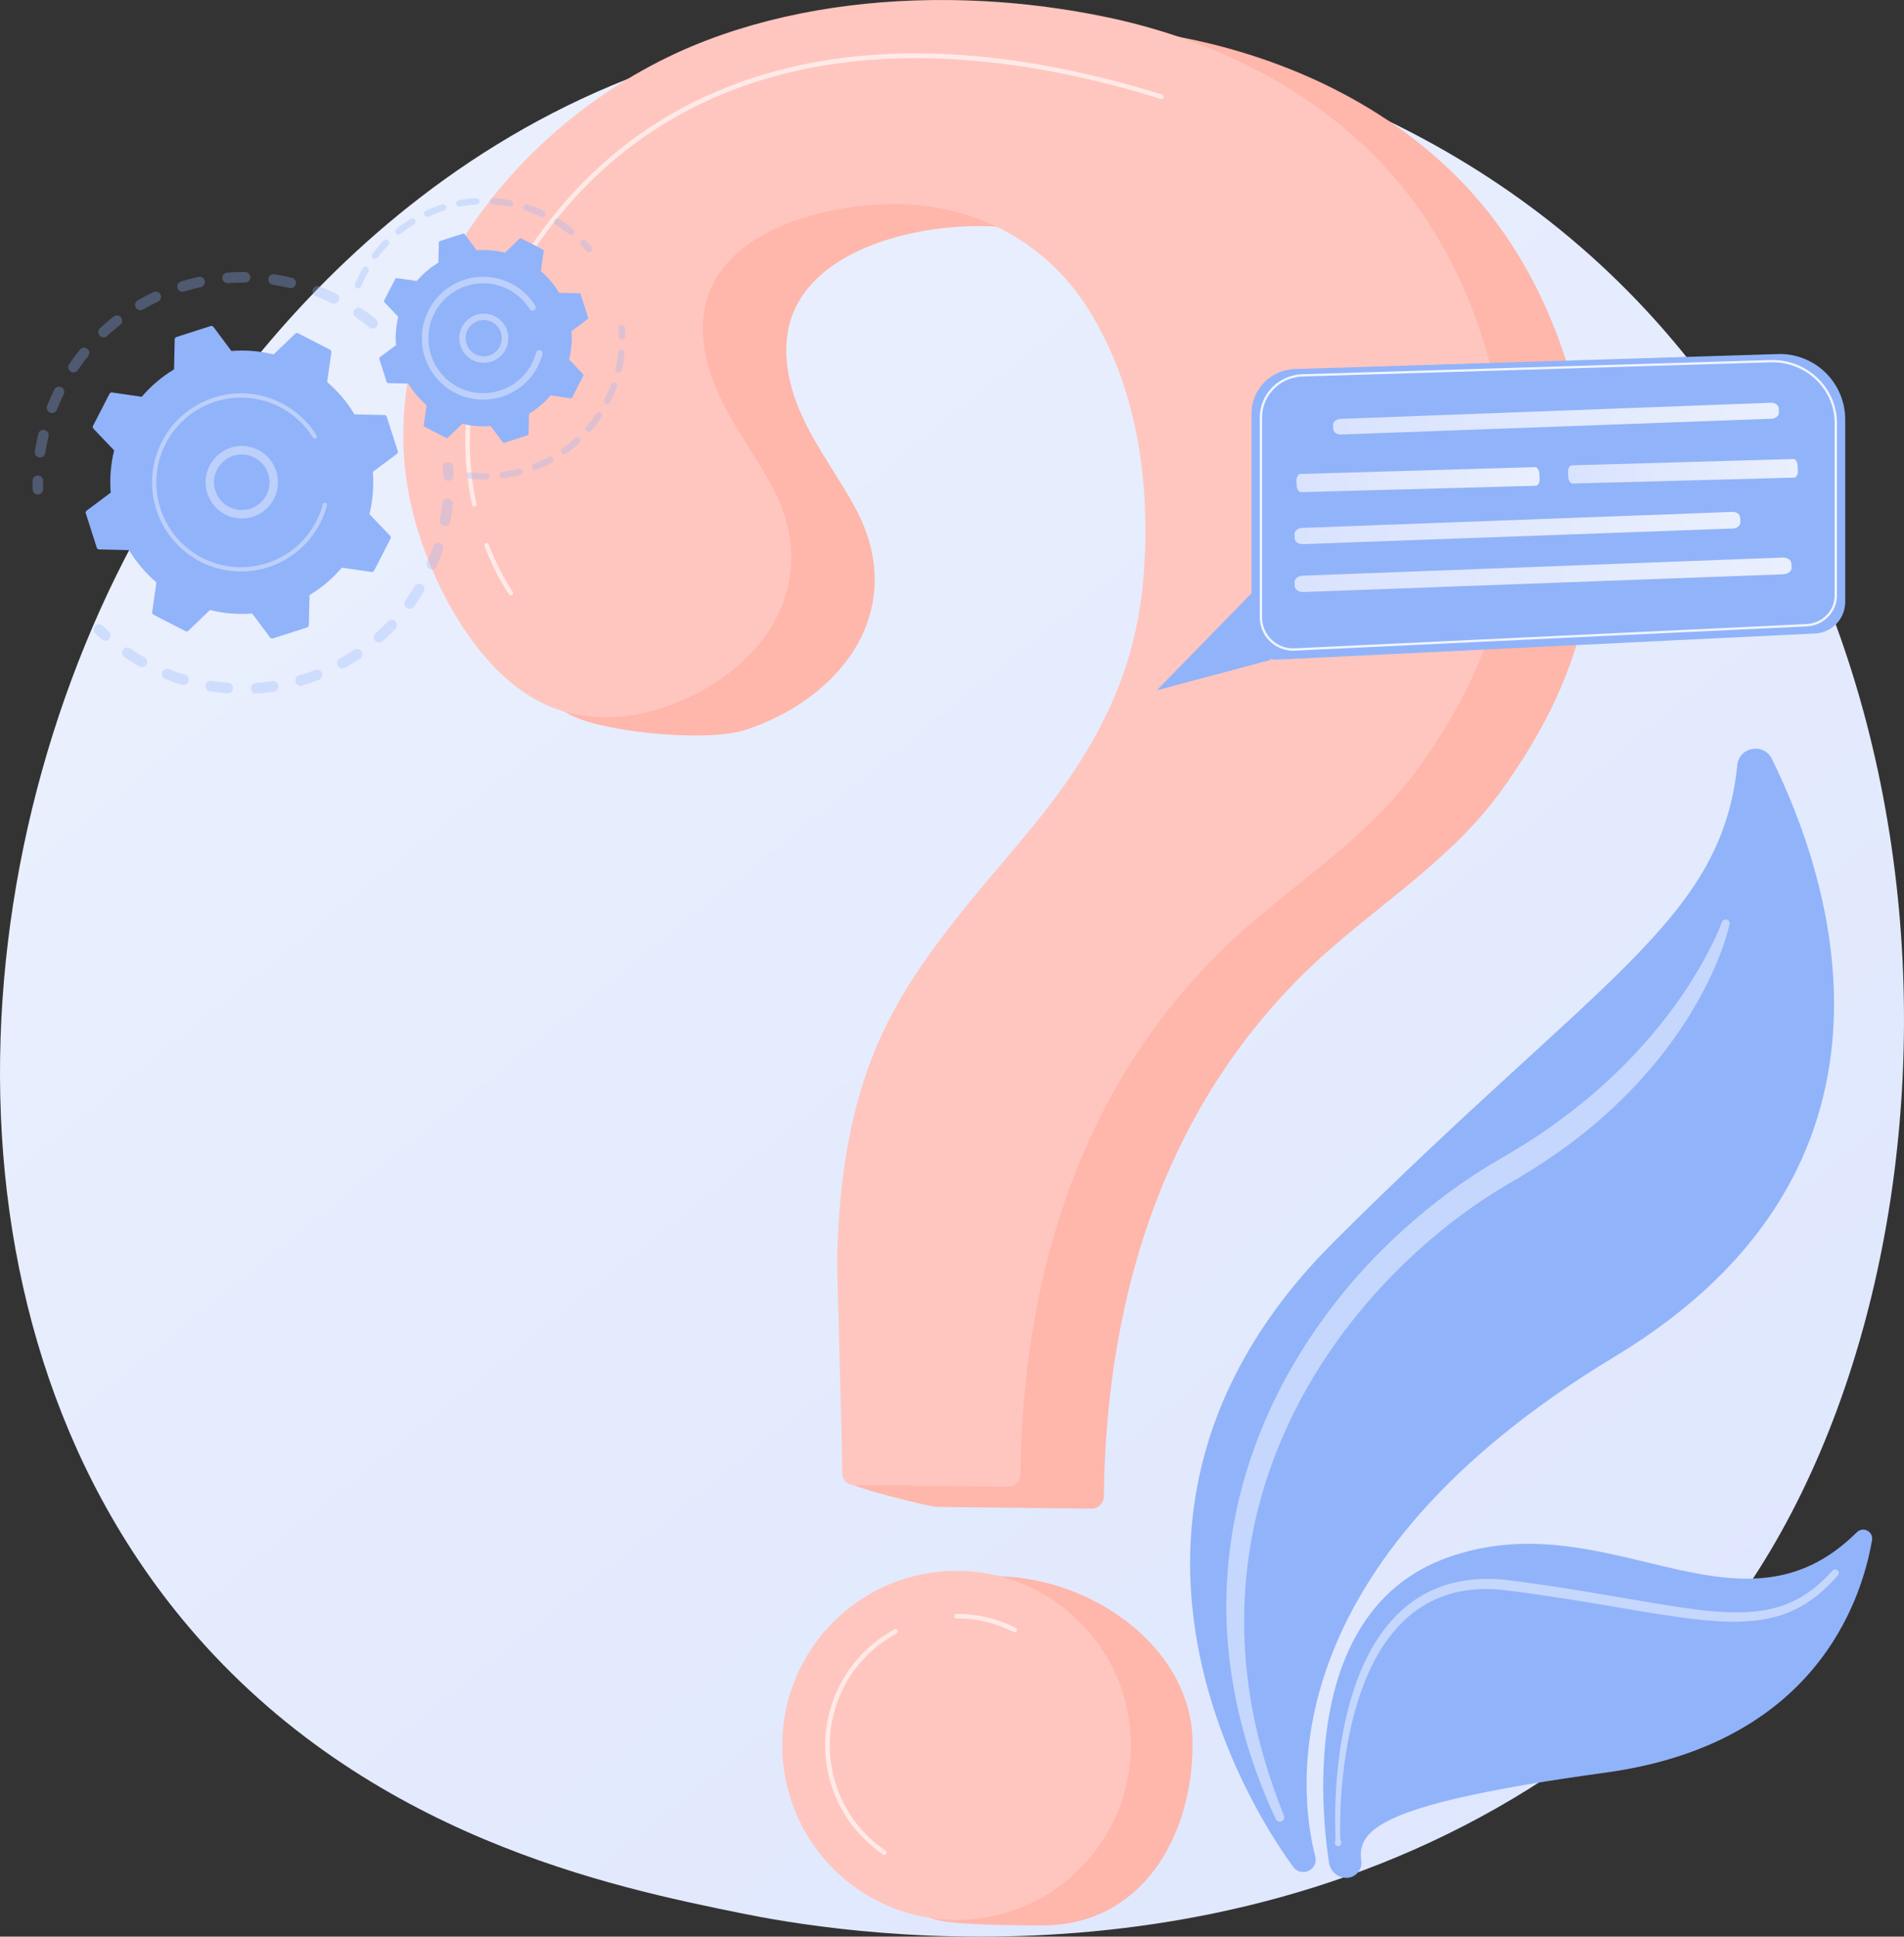 <svg width="301" height="306" viewBox="0 0 301 306" fill="none" xmlns="http://www.w3.org/2000/svg">
<rect x="0" y="0" width="301" height="306" fill="#333333" stroke="none"/>
<path d="M266.11 263.42C259.928 269.934 254.081 274.13 249.46 277.452C195.146 316.461 130.877 305.09 117.219 302.314C97.049 298.213 58.062 290.287 29.877 257.107C-12.769 206.909 -6.128 127.824 26.951 75.617C33.001 66.068 64.962 13.066 129.922 4.567C169.235 -0.577 215.061 9.797 248.248 37.628C317.907 96.046 312.947 214.062 266.11 263.42Z" fill="url(#paint0_linear_530_1292)"/>
<path d="M205.771 295.773C205.512 295.739 205.263 295.653 205.037 295.52C204.812 295.388 204.616 295.211 204.461 295.001C199.875 288.817 166.543 240.421 210.902 196.182C253.017 154.187 272.106 145.564 274.646 120.886C274.942 118.005 278.834 117.313 280.115 119.911C289.684 139.325 304.594 184.628 255.254 214.363C200.834 247.167 205.295 283.122 207.93 293.34C208.012 293.651 208.015 293.978 207.94 294.29C207.865 294.603 207.715 294.892 207.502 295.133C207.289 295.373 207.02 295.557 206.718 295.669C206.417 295.781 206.093 295.816 205.775 295.773H205.771Z" fill="#91B3FA"/>
<path d="M212.515 296.693C211.913 296.613 211.352 296.339 210.918 295.913C210.483 295.488 210.198 294.933 210.105 294.332C208.805 285.917 205.615 254.469 228.76 246.13C254.239 236.95 274.809 260.702 293.539 242.111C294.521 241.128 296.181 241.986 295.946 243.355C294.278 253.066 286.854 275.56 253.819 280.085C218.46 284.93 214.48 288.99 215.195 294.027C215.413 295.58 214.068 296.904 212.515 296.693Z" fill="#91B3FA"/>
<path opacity="0.47" d="M273.422 146.045C272.992 147.836 272.426 149.592 271.73 151.298C271.052 153 270.287 154.665 269.437 156.288C267.764 159.549 265.758 162.634 263.559 165.577C259.134 171.44 253.78 176.591 247.878 180.959C244.923 183.115 241.852 185.108 238.679 186.929C235.648 188.695 232.731 190.651 229.945 192.784C224.362 197.064 219.287 201.97 214.822 207.408C205.91 218.255 199.587 231.341 197.505 245.284C196.456 252.27 196.416 259.371 197.387 266.368C198.332 273.389 200.335 280.263 202.967 286.891C203.037 287.058 203.039 287.246 202.972 287.415C202.905 287.583 202.774 287.718 202.608 287.791C202.443 287.864 202.255 287.868 202.086 287.803C201.916 287.738 201.78 287.609 201.705 287.444C198.622 280.893 196.319 273.93 195.045 266.74C193.722 259.521 193.513 252.142 194.425 244.86C195.31 237.567 197.366 230.423 200.326 223.697C203.286 216.972 207.216 210.684 211.797 204.951C216.378 199.218 221.69 194.074 227.499 189.587C230.411 187.341 233.46 185.28 236.63 183.416C239.739 181.631 242.691 179.816 245.552 177.75C251.259 173.669 256.533 168.958 261.072 163.581C263.363 160.905 265.461 158.068 267.349 155.092C269.212 152.113 270.952 148.972 272.206 145.72L272.222 145.677C272.279 145.528 272.391 145.406 272.535 145.337C272.679 145.267 272.843 145.254 272.996 145.302C273.148 145.349 273.277 145.452 273.357 145.591C273.436 145.73 273.46 145.893 273.423 146.049L273.422 146.045Z" fill="white"/>
<path opacity="0.47" d="M211.053 290.985C211.162 290.68 211.127 290.397 211.118 290.111L211.09 289.243L211.071 287.51C211.071 286.354 211.096 285.199 211.147 284.045C211.25 281.735 211.446 279.428 211.755 277.135C212.385 272.552 213.422 267.983 215.27 263.681C217.097 259.407 219.864 255.323 223.881 252.655C225.888 251.34 228.126 250.419 230.476 249.938C232.814 249.445 235.214 249.372 237.563 249.579C246.768 250.647 255.789 252.413 264.834 253.848C269.34 254.52 273.909 255.12 278.333 254.515C279.43 254.359 280.512 254.111 281.567 253.775C282.615 253.425 283.627 252.973 284.587 252.425C286.511 251.326 288.202 249.822 289.718 248.155C289.818 248.046 289.956 247.981 290.103 247.973C290.25 247.966 290.394 248.016 290.504 248.114C290.614 248.212 290.682 248.349 290.692 248.496C290.702 248.643 290.654 248.788 290.558 248.9C289.029 250.665 287.276 252.297 285.23 253.526C284.206 254.14 283.125 254.652 282.002 255.056C280.876 255.443 279.719 255.735 278.545 255.93C273.834 256.621 269.163 256.033 264.606 255.408C260.036 254.752 255.523 253.908 250.994 253.175C246.465 252.442 241.911 251.728 237.415 251.2C235.196 250.982 232.952 251.038 230.788 251.475C228.621 251.897 226.554 252.727 224.695 253.919C220.958 256.302 218.247 260.092 216.406 264.192C214.544 268.315 213.437 272.78 212.735 277.284C212.388 279.541 212.153 281.816 212.01 284.098C211.937 285.24 211.89 286.383 211.87 287.526L211.858 289.241L211.869 290.097C211.876 290.381 211.863 290.672 212.003 290.942C212.043 291.018 212.063 291.104 212.061 291.19C212.059 291.276 212.037 291.361 211.994 291.436C211.952 291.511 211.892 291.575 211.819 291.621C211.746 291.667 211.663 291.695 211.577 291.701C211.491 291.707 211.404 291.691 211.326 291.656C211.247 291.62 211.179 291.565 211.126 291.497C211.074 291.428 211.039 291.348 211.026 291.262C211.012 291.177 211.02 291.09 211.049 291.008L211.053 290.985Z" fill="white"/>
<path d="M162.963 3.477C149.097 3.367 135.108 5.568 122.733 10.708C93.924 22.672 69.476 54.331 79.043 86.668C82.151 97.172 80.518 108.762 90.973 113.327C96.629 115.796 112.034 117.267 117.892 115.32C133.46 110.146 143.692 95.988 135.225 80.285C132.514 75.257 129.002 70.668 126.663 65.451C124.325 60.235 123.255 54.054 125.641 48.863C130.327 38.675 145.893 35.435 155.986 35.74C167.901 36.101 178.695 42 185.107 52.119C193.098 64.73 195.122 80.068 193.951 94.708C192.699 110.372 186.101 122.333 176.213 134.35C167.697 144.694 158.324 154.625 152.666 166.773C147.472 177.925 145.774 190.282 145.539 202.483C145.493 204.848 133.748 227.133 133.795 233.941C133.802 234.903 147.115 238.094 148.082 238.099L172.526 238.374C173.042 238.38 173.54 238.181 173.91 237.82C174.28 237.459 174.492 236.966 174.499 236.449C174.871 203.326 185.05 171.747 210.816 149.501C220.191 141.406 230.288 134.814 237.577 124.597C247.968 110.035 253.095 95.705 251.616 77.733C250.264 61.318 244.864 44.895 234.175 32.161C222.69 18.47 205.875 9.924 188.399 6.236C180.033 4.474 171.512 3.55 162.963 3.477Z" fill="#FFB6AB"/>
<path d="M188.535 275.507C188.535 290.738 180.101 304.214 164.884 304.214C161.597 304.214 150.416 304.244 147.494 303.188C136.886 299.352 136.848 291.194 136.848 279.255C136.848 264.023 141.986 249.043 157.203 249.043C172.42 249.043 188.535 260.274 188.535 275.507Z" fill="#FFB6AB"/>
<path d="M149.784 0.004C135.918 -0.105 121.929 2.096 109.554 7.235C80.745 19.2 56.297 50.858 65.864 83.195C68.972 93.7 76.159 106.923 86.608 111.488C92.265 113.958 98.85 113.794 104.708 111.847C120.275 106.674 130.508 92.514 122.041 76.812C119.33 71.785 115.818 67.195 113.479 61.979C111.14 56.763 110.071 50.582 112.457 45.391C117.143 35.201 132.709 31.963 142.802 32.268C154.717 32.628 165.511 38.528 171.923 48.646C179.914 61.257 181.938 76.596 180.767 91.234C179.514 106.899 172.917 118.86 163.029 130.877C154.513 141.222 145.14 151.152 139.482 163.3C134.287 174.447 132.59 186.81 132.355 199.01C132.309 201.375 133.105 226.07 133.155 232.877C133.159 233.34 133.344 233.782 133.671 234.109C133.998 234.437 134.44 234.622 134.902 234.626L159.346 234.9C159.862 234.906 160.36 234.707 160.73 234.346C161.1 233.986 161.312 233.492 161.319 232.976C161.691 199.852 171.87 168.273 197.636 146.027C207.011 137.932 217.108 131.34 224.398 121.123C234.788 106.567 239.92 92.24 238.439 74.264C237.087 57.85 231.687 41.427 220.999 28.693C209.511 15.004 192.697 6.452 175.22 2.768C166.854 1.004 158.334 0.078 149.784 0.004Z" fill="#FFC6BF"/>
<path d="M151.221 303.361C166.438 303.361 178.773 291.013 178.773 275.782C178.773 260.551 166.438 248.203 151.221 248.203C136.005 248.203 123.669 260.551 123.669 275.782C123.669 291.013 136.005 303.361 151.221 303.361Z" fill="#FFC6BF"/>
<path opacity="0.63" d="M74.984 80.031C74.904 80.031 74.826 80.003 74.763 79.953C74.701 79.902 74.657 79.832 74.64 79.753C72.709 71.027 72.425 57.361 82.04 41.815C91.43 26.641 104.588 16.489 121.164 11.639C138.885 6.454 159.923 7.563 183.697 14.937C183.743 14.95 183.785 14.971 183.822 15.001C183.859 15.03 183.89 15.067 183.912 15.108C183.935 15.15 183.949 15.195 183.954 15.242C183.958 15.29 183.954 15.337 183.94 15.382C183.926 15.427 183.903 15.469 183.873 15.505C183.842 15.541 183.805 15.571 183.763 15.593C183.721 15.614 183.675 15.627 183.628 15.631C183.581 15.634 183.534 15.628 183.489 15.613C137.814 1.447 102 10.885 82.641 42.188C73.152 57.531 73.427 71.002 75.326 79.6C75.336 79.646 75.337 79.692 75.329 79.738C75.321 79.784 75.304 79.828 75.279 79.867C75.254 79.906 75.222 79.94 75.184 79.967C75.146 79.993 75.103 80.012 75.057 80.022C75.033 80.028 75.009 80.031 74.984 80.031Z" fill="white"/>
<path opacity="0.63" d="M80.781 94.073C80.725 94.074 80.67 94.06 80.62 94.035C80.571 94.01 80.528 93.973 80.495 93.928C80.412 93.819 78.42 91.069 76.58 86.232C76.559 86.148 76.57 86.06 76.609 85.983C76.649 85.907 76.716 85.848 76.796 85.817C76.876 85.786 76.965 85.785 77.046 85.815C77.127 85.845 77.194 85.904 77.235 85.98C79.045 90.72 81.041 93.484 81.056 93.511C81.095 93.563 81.118 93.626 81.124 93.691C81.129 93.756 81.117 93.822 81.087 93.88C81.057 93.939 81.012 93.987 80.956 94.022C80.901 94.056 80.836 94.074 80.771 94.073H80.781Z" fill="white"/>
<path opacity="0.63" d="M160.438 257.909C160.383 257.909 160.328 257.896 160.279 257.87C157.472 256.441 154.366 255.7 151.217 255.71C151.123 255.71 151.033 255.673 150.967 255.606C150.901 255.54 150.863 255.45 150.863 255.356C150.863 255.262 150.901 255.172 150.967 255.106C151.033 255.039 151.123 255.002 151.217 255.002C154.477 254.992 157.692 255.759 160.597 257.239C160.667 257.275 160.724 257.334 160.758 257.406C160.791 257.478 160.799 257.56 160.781 257.637C160.762 257.715 160.718 257.784 160.655 257.833C160.593 257.882 160.516 257.909 160.436 257.909H160.438Z" fill="white"/>
<path opacity="0.63" d="M139.811 293.077C139.741 293.077 139.672 293.056 139.613 293.017C136.648 291.014 134.25 288.279 132.651 285.077C131.052 281.874 130.306 278.312 130.486 274.736C130.667 271.16 131.766 267.692 133.679 264.666C135.592 261.641 138.253 259.161 141.405 257.468C141.446 257.443 141.492 257.427 141.539 257.421C141.586 257.415 141.634 257.418 141.68 257.431C141.726 257.444 141.769 257.465 141.806 257.495C141.844 257.525 141.875 257.562 141.897 257.604C141.92 257.646 141.934 257.692 141.938 257.74C141.942 257.788 141.937 257.835 141.922 257.881C141.908 257.926 141.884 257.968 141.853 258.004C141.821 258.04 141.783 258.07 141.74 258.091C138.696 259.726 136.125 262.121 134.277 265.044C132.429 267.966 131.366 271.317 131.192 274.771C131.018 278.225 131.738 281.666 133.283 284.76C134.827 287.854 137.144 290.496 140.009 292.43C140.071 292.472 140.118 292.534 140.144 292.605C140.169 292.676 140.17 292.754 140.148 292.826C140.126 292.899 140.081 292.962 140.021 293.007C139.96 293.052 139.887 293.077 139.811 293.077Z" fill="white"/>
<g opacity="0.3">
<path d="M59.56 51.601C59.491 51.687 59.406 51.757 59.31 51.81C59.214 51.862 59.108 51.895 58.999 51.906C58.89 51.918 58.78 51.908 58.675 51.877C58.57 51.845 58.472 51.794 58.387 51.725C57.692 51.162 56.962 50.62 56.217 50.115C56.036 49.992 55.911 49.804 55.868 49.59C55.824 49.376 55.867 49.153 55.986 48.97L55.995 48.956C56.056 48.865 56.135 48.788 56.226 48.727C56.318 48.667 56.42 48.626 56.528 48.606C56.635 48.586 56.746 48.587 56.853 48.609C56.96 48.632 57.062 48.675 57.152 48.737C57.936 49.268 58.704 49.839 59.437 50.432C59.608 50.571 59.718 50.773 59.741 50.993C59.764 51.212 59.699 51.432 59.56 51.605V51.601ZM52.424 47.906C51.618 47.508 50.787 47.141 49.954 46.813C49.849 46.775 49.753 46.717 49.672 46.641C49.59 46.565 49.525 46.474 49.479 46.372C49.434 46.271 49.409 46.161 49.406 46.05C49.403 45.938 49.423 45.828 49.463 45.724C49.504 45.621 49.565 45.526 49.642 45.446C49.72 45.367 49.813 45.303 49.915 45.26C50.018 45.217 50.128 45.194 50.239 45.194C50.35 45.194 50.46 45.216 50.563 45.26C51.436 45.603 52.31 45.989 53.162 46.409C53.261 46.457 53.349 46.525 53.422 46.607C53.494 46.689 53.55 46.785 53.585 46.889C53.621 46.993 53.635 47.103 53.628 47.213C53.621 47.323 53.592 47.43 53.544 47.528C53.529 47.558 53.513 47.586 53.494 47.614C53.383 47.785 53.213 47.91 53.015 47.964C52.818 48.019 52.608 47.998 52.424 47.906ZM45.764 45.502C44.891 45.294 44 45.122 43.114 44.989C42.899 44.953 42.706 44.833 42.578 44.656C42.45 44.48 42.397 44.26 42.429 44.044C42.461 43.828 42.576 43.633 42.75 43.501C42.924 43.369 43.143 43.311 43.359 43.338C44.294 43.478 45.233 43.66 46.151 43.885C46.366 43.936 46.552 44.071 46.668 44.259C46.784 44.448 46.82 44.675 46.769 44.89C46.748 44.983 46.711 45.071 46.66 45.151C46.565 45.294 46.429 45.404 46.27 45.466C46.111 45.528 45.936 45.54 45.77 45.5L45.764 45.502ZM38.739 44.646C37.842 44.639 36.933 44.669 36.039 44.738C35.819 44.755 35.6 44.684 35.433 44.54C35.35 44.468 35.281 44.382 35.232 44.284C35.182 44.186 35.153 44.08 35.144 43.971C35.136 43.861 35.149 43.752 35.183 43.647C35.217 43.543 35.271 43.447 35.342 43.364C35.486 43.196 35.691 43.092 35.911 43.075C36.852 43.002 37.809 42.966 38.75 42.977C38.971 42.978 39.182 43.068 39.338 43.226C39.493 43.384 39.579 43.597 39.577 43.819C39.575 44.04 39.485 44.252 39.328 44.407C39.17 44.562 38.957 44.648 38.736 44.646H38.739ZM31.708 45.375C30.834 45.568 29.954 45.798 29.096 46.065C28.992 46.097 28.882 46.109 28.773 46.099C28.663 46.088 28.558 46.057 28.461 46.005C28.364 45.954 28.278 45.885 28.208 45.8C28.138 45.716 28.085 45.618 28.053 45.514C28.021 45.409 28.009 45.299 28.02 45.19C28.03 45.08 28.061 44.974 28.112 44.877C28.164 44.78 28.233 44.694 28.318 44.624C28.402 44.554 28.499 44.502 28.604 44.469C29.507 44.191 30.431 43.947 31.352 43.745C31.46 43.717 31.573 43.712 31.684 43.729C31.794 43.746 31.9 43.785 31.995 43.844C32.09 43.903 32.172 43.981 32.237 44.072C32.302 44.163 32.347 44.267 32.371 44.376C32.395 44.485 32.397 44.598 32.376 44.708C32.355 44.818 32.313 44.923 32.251 45.016C32.189 45.11 32.109 45.189 32.016 45.251C31.922 45.313 31.818 45.355 31.708 45.375ZM25.001 47.653C24.189 48.033 23.383 48.454 22.606 48.903C22.413 49.014 22.185 49.043 21.971 48.985C21.757 48.928 21.575 48.787 21.465 48.595C21.354 48.403 21.325 48.174 21.382 47.96C21.44 47.746 21.581 47.563 21.773 47.453C22.59 46.981 23.439 46.538 24.294 46.141C24.493 46.055 24.717 46.05 24.92 46.127C25.123 46.204 25.288 46.357 25.379 46.554C25.471 46.75 25.483 46.975 25.413 47.18C25.342 47.385 25.194 47.555 25.001 47.653ZM6.208 72.28C5.99 72.247 5.793 72.128 5.662 71.95C5.531 71.772 5.475 71.549 5.508 71.33C5.649 70.397 5.836 69.456 6.054 68.536C6.111 68.326 6.247 68.147 6.434 68.037C6.621 67.926 6.843 67.893 7.054 67.944C7.265 67.994 7.448 68.125 7.564 68.309C7.68 68.492 7.72 68.713 7.675 68.926C7.465 69.8 7.291 70.693 7.158 71.579C7.142 71.688 7.104 71.792 7.047 71.886C6.991 71.98 6.916 72.062 6.828 72.127C6.74 72.192 6.64 72.239 6.533 72.265C6.427 72.291 6.316 72.296 6.208 72.28ZM18.971 51.35C18.265 51.896 17.573 52.491 16.916 53.098C16.753 53.244 16.54 53.32 16.322 53.309C16.103 53.299 15.898 53.204 15.749 53.043C15.601 52.883 15.521 52.671 15.527 52.452C15.533 52.234 15.625 52.026 15.782 51.874C16.473 51.232 17.201 50.611 17.946 50.03C18.032 49.96 18.131 49.907 18.238 49.876C18.344 49.845 18.456 49.835 18.566 49.848C18.677 49.86 18.783 49.895 18.88 49.949C18.977 50.003 19.062 50.077 19.13 50.164C19.198 50.252 19.249 50.352 19.278 50.459C19.307 50.567 19.314 50.679 19.299 50.789C19.284 50.899 19.247 51.005 19.191 51.101C19.135 51.197 19.06 51.28 18.971 51.347V51.35ZM7.915 65.209C7.709 65.128 7.544 64.968 7.456 64.765C7.368 64.562 7.364 64.332 7.445 64.126C7.791 63.252 8.179 62.378 8.599 61.525C8.702 61.334 8.874 61.19 9.081 61.124C9.287 61.059 9.511 61.076 9.705 61.172C9.899 61.268 10.048 61.437 10.12 61.641C10.193 61.846 10.183 62.07 10.093 62.267C9.694 63.073 9.328 63.907 9.001 64.739C8.919 64.945 8.759 65.109 8.556 65.197C8.354 65.285 8.125 65.289 7.919 65.209H7.915ZM13.919 56.306C13.355 57.002 12.812 57.727 12.307 58.474C12.246 58.565 12.168 58.644 12.078 58.705C11.987 58.766 11.885 58.808 11.777 58.83C11.67 58.852 11.56 58.852 11.452 58.831C11.345 58.81 11.243 58.767 11.152 58.707C11.061 58.646 10.982 58.568 10.921 58.477C10.86 58.386 10.818 58.284 10.796 58.177C10.775 58.07 10.774 57.959 10.796 57.852C10.817 57.744 10.859 57.642 10.919 57.551C10.921 57.545 10.925 57.54 10.929 57.535C11.46 56.753 12.031 55.986 12.626 55.252C12.759 55.081 12.953 54.968 13.168 54.937C13.383 54.907 13.601 54.962 13.776 55.09C13.952 55.218 14.07 55.409 14.107 55.623C14.144 55.837 14.095 56.057 13.973 56.236C13.957 56.258 13.939 56.286 13.919 56.306Z" fill="#91B3FA"/>
<path d="M6.686 77.757C6.779 77.615 6.826 77.448 6.82 77.278C6.806 76.847 6.802 76.41 6.806 75.977C6.808 75.756 6.722 75.543 6.567 75.385C6.412 75.227 6.201 75.137 5.979 75.135C5.758 75.133 5.545 75.219 5.387 75.374C5.23 75.529 5.14 75.741 5.138 75.962C5.138 76.417 5.138 76.877 5.153 77.33C5.16 77.506 5.223 77.676 5.332 77.814C5.442 77.952 5.592 78.052 5.762 78.1C5.932 78.147 6.112 78.14 6.277 78.078C6.443 78.017 6.584 77.904 6.681 77.757H6.686Z" fill="#91B3FA"/>
</g>
<g opacity="0.3">
<path d="M17.344 100.863C17.452 100.696 17.497 100.497 17.471 100.3C17.445 100.104 17.35 99.923 17.203 99.79C16.885 99.501 16.566 99.202 16.258 98.898C16.181 98.818 16.088 98.754 15.985 98.71C15.883 98.666 15.773 98.643 15.661 98.643C15.55 98.642 15.439 98.664 15.336 98.707C15.233 98.75 15.14 98.813 15.062 98.893C14.984 98.972 14.923 99.067 14.882 99.171C14.841 99.274 14.821 99.385 14.823 99.497C14.826 99.608 14.851 99.718 14.897 99.82C14.942 99.922 15.008 100.013 15.09 100.089C15.417 100.408 15.745 100.724 16.085 101.028C16.175 101.108 16.281 101.169 16.396 101.204C16.512 101.24 16.633 101.251 16.753 101.235C16.872 101.219 16.987 101.178 17.089 101.114C17.191 101.049 17.278 100.964 17.344 100.863Z" fill="#91B3FA"/>
<path d="M65.427 95.861C65.296 96.037 65.101 96.155 64.885 96.188C64.668 96.222 64.447 96.169 64.269 96.04C64.091 95.912 63.971 95.719 63.934 95.502C63.898 95.286 63.948 95.064 64.074 94.884C64.587 94.172 65.079 93.427 65.539 92.663C65.594 92.565 65.667 92.479 65.755 92.41C65.844 92.341 65.945 92.291 66.053 92.262C66.162 92.233 66.275 92.226 66.385 92.242C66.496 92.257 66.603 92.295 66.699 92.353C66.795 92.411 66.878 92.488 66.944 92.578C67.01 92.669 67.057 92.772 67.082 92.882C67.107 92.991 67.109 93.104 67.09 93.215C67.07 93.325 67.028 93.43 66.967 93.524C66.767 93.857 66.563 94.184 66.355 94.508C66.057 94.965 65.744 95.421 65.427 95.861ZM67.949 89.916C67.746 89.828 67.587 89.664 67.505 89.46C67.424 89.255 67.426 89.026 67.512 88.823C67.862 88.011 68.181 87.174 68.462 86.338C68.494 86.23 68.547 86.13 68.618 86.044C68.689 85.957 68.777 85.886 68.877 85.835C68.976 85.783 69.085 85.752 69.196 85.743C69.308 85.734 69.42 85.748 69.526 85.784C69.633 85.819 69.731 85.876 69.814 85.95C69.898 86.024 69.966 86.115 70.015 86.216C70.063 86.317 70.09 86.427 70.095 86.539C70.1 86.651 70.082 86.763 70.043 86.868C69.748 87.749 69.412 88.629 69.044 89.484C69.025 89.528 69.002 89.569 68.976 89.609C68.868 89.773 68.706 89.894 68.518 89.95C68.33 90.006 68.129 89.994 67.949 89.916ZM62.522 99.357C61.881 100.029 61.203 100.682 60.505 101.299C60.424 101.375 60.328 101.434 60.223 101.473C60.118 101.512 60.007 101.529 59.896 101.524C59.784 101.518 59.675 101.491 59.574 101.443C59.474 101.394 59.384 101.326 59.31 101.243C59.236 101.159 59.18 101.062 59.144 100.956C59.108 100.85 59.094 100.738 59.103 100.627C59.111 100.515 59.142 100.407 59.193 100.308C59.244 100.208 59.315 100.12 59.4 100.049C60.063 99.463 60.71 98.847 61.315 98.205C61.458 98.053 61.653 97.961 61.86 97.946C62.068 97.931 62.274 97.994 62.437 98.123C62.6 98.252 62.71 98.438 62.743 98.644C62.776 98.849 62.732 99.06 62.618 99.234C62.59 99.278 62.557 99.319 62.522 99.357ZM70.214 83.126C70.107 83.106 70.004 83.065 69.912 83.005C69.82 82.945 69.741 82.868 69.68 82.777C69.618 82.687 69.574 82.585 69.552 82.478C69.529 82.371 69.528 82.26 69.548 82.152C69.711 81.278 69.839 80.404 69.928 79.52C69.939 79.411 69.972 79.305 70.023 79.208C70.075 79.112 70.146 79.027 70.231 78.957C70.315 78.888 70.413 78.836 70.518 78.805C70.623 78.773 70.733 78.763 70.841 78.774C70.95 78.785 71.056 78.817 71.152 78.869C71.249 78.921 71.334 78.992 71.403 79.076C71.472 79.161 71.524 79.259 71.556 79.364C71.587 79.469 71.598 79.579 71.587 79.688C71.493 80.612 71.358 81.546 71.187 82.459C71.167 82.567 71.126 82.669 71.068 82.761C70.978 82.9 70.848 83.008 70.696 83.073C70.544 83.138 70.377 83.156 70.214 83.126ZM56.904 104.068C56.132 104.582 55.328 105.069 54.512 105.517C54.416 105.57 54.311 105.603 54.202 105.615C54.093 105.627 53.983 105.618 53.878 105.587C53.773 105.556 53.675 105.505 53.59 105.437C53.504 105.368 53.433 105.284 53.38 105.188C53.328 105.092 53.295 104.986 53.283 104.877C53.271 104.768 53.28 104.658 53.311 104.553C53.341 104.448 53.392 104.35 53.461 104.264C53.529 104.179 53.614 104.108 53.71 104.055C54.484 103.629 55.248 103.165 55.982 102.677C56.073 102.615 56.175 102.572 56.284 102.55C56.392 102.528 56.503 102.527 56.611 102.549C56.719 102.57 56.822 102.613 56.914 102.674C57.005 102.735 57.084 102.814 57.145 102.906C57.206 102.998 57.248 103.101 57.269 103.21C57.29 103.318 57.289 103.429 57.267 103.537C57.244 103.645 57.201 103.748 57.139 103.839C57.076 103.93 56.997 104.008 56.904 104.068ZM50.392 107.43C49.525 107.758 48.633 108.064 47.742 108.323C47.531 108.381 47.305 108.354 47.113 108.247C46.921 108.14 46.779 107.962 46.718 107.751C46.657 107.54 46.681 107.314 46.785 107.121C46.89 106.928 47.066 106.783 47.276 106.719C48.123 106.473 48.97 106.187 49.795 105.871C49.898 105.828 50.008 105.806 50.12 105.807C50.231 105.807 50.342 105.83 50.444 105.874C50.547 105.918 50.64 105.982 50.717 106.062C50.795 106.143 50.855 106.238 50.895 106.343C50.935 106.447 50.954 106.558 50.95 106.67C50.946 106.782 50.92 106.891 50.873 106.993C50.826 107.094 50.76 107.185 50.677 107.26C50.594 107.335 50.497 107.393 50.392 107.43ZM43.302 109.288C42.383 109.424 41.446 109.522 40.52 109.581C40.303 109.589 40.092 109.512 39.931 109.366C39.771 109.221 39.673 109.018 39.659 108.802C39.644 108.585 39.715 108.372 39.855 108.206C39.996 108.041 40.195 107.937 40.411 107.916C41.291 107.86 42.179 107.766 43.054 107.636C43.164 107.617 43.276 107.62 43.385 107.644C43.494 107.669 43.597 107.716 43.687 107.781C43.778 107.846 43.854 107.929 43.912 108.025C43.97 108.12 44.008 108.226 44.025 108.336C44.041 108.447 44.035 108.56 44.007 108.668C43.979 108.776 43.93 108.877 43.862 108.966C43.794 109.055 43.709 109.129 43.612 109.184C43.515 109.239 43.408 109.274 43.297 109.288H43.302ZM35.975 109.557C35.048 109.49 34.112 109.38 33.195 109.23C33.084 109.216 32.977 109.179 32.88 109.123C32.783 109.067 32.699 108.992 32.632 108.902C32.565 108.813 32.516 108.71 32.489 108.602C32.462 108.493 32.458 108.38 32.475 108.269C32.493 108.159 32.533 108.053 32.592 107.958C32.651 107.863 32.729 107.781 32.821 107.717C32.913 107.653 33.017 107.608 33.126 107.584C33.235 107.561 33.348 107.56 33.458 107.582C34.332 107.72 35.217 107.824 36.098 107.889C36.313 107.912 36.511 108.018 36.65 108.184C36.789 108.351 36.857 108.565 36.841 108.781C36.825 108.997 36.726 109.198 36.564 109.342C36.403 109.486 36.191 109.562 35.975 109.553V109.557ZM28.761 108.214C27.875 107.944 26.987 107.632 26.124 107.287C25.918 107.204 25.754 107.044 25.667 106.84C25.579 106.637 25.576 106.407 25.659 106.201C25.741 105.996 25.901 105.831 26.104 105.744C26.308 105.657 26.537 105.654 26.743 105.736C27.563 106.064 28.405 106.361 29.254 106.618C29.465 106.683 29.642 106.829 29.747 107.024C29.851 107.22 29.873 107.448 29.808 107.66C29.785 107.735 29.752 107.806 29.71 107.871C29.611 108.024 29.465 108.141 29.294 108.203C29.122 108.265 28.935 108.269 28.761 108.214ZM22.029 105.317C21.434 104.98 20.843 104.62 20.271 104.248C20.063 104.113 19.859 103.976 19.655 103.838C19.564 103.776 19.485 103.698 19.425 103.606C19.364 103.514 19.323 103.412 19.302 103.304C19.282 103.196 19.283 103.085 19.306 102.977C19.329 102.87 19.374 102.768 19.436 102.678C19.562 102.496 19.754 102.37 19.971 102.329C20.188 102.288 20.413 102.335 20.596 102.459C20.788 102.591 20.983 102.722 21.18 102.85C21.726 103.204 22.287 103.545 22.853 103.866C23.045 103.975 23.186 104.156 23.245 104.37C23.304 104.583 23.276 104.811 23.167 105.004C23.158 105.018 23.15 105.033 23.14 105.047C23.024 105.225 22.845 105.352 22.639 105.402C22.433 105.452 22.216 105.422 22.032 105.317H22.029Z" fill="#91B3FA"/>
<path d="M71.597 75.606C71.691 75.462 71.738 75.292 71.732 75.12C71.715 74.669 71.689 74.21 71.654 73.754C71.632 73.538 71.526 73.338 71.359 73.198C71.192 73.058 70.977 72.99 70.76 73.006C70.543 73.023 70.341 73.124 70.197 73.288C70.054 73.452 69.98 73.666 69.991 73.883C70.025 74.32 70.049 74.758 70.066 75.181C70.073 75.358 70.136 75.527 70.245 75.666C70.355 75.804 70.506 75.904 70.675 75.951C70.846 75.998 71.026 75.99 71.191 75.928C71.356 75.866 71.497 75.753 71.594 75.606H71.597Z" fill="#91B3FA"/>
</g>
<path d="M61.141 65.853C61.117 65.776 61.069 65.708 61.004 65.659C60.939 65.611 60.86 65.584 60.779 65.582L56.037 65.473C54.883 63.544 53.422 61.817 51.713 60.359L52.39 55.66C52.401 55.58 52.387 55.498 52.35 55.425C52.313 55.353 52.254 55.294 52.182 55.257L47.123 52.659C47.051 52.622 46.969 52.608 46.889 52.62C46.809 52.631 46.734 52.668 46.675 52.724L43.25 56.002C41.071 55.458 38.818 55.274 36.58 55.456L33.741 51.654C33.692 51.588 33.623 51.539 33.545 51.514C33.466 51.489 33.382 51.49 33.304 51.516L27.889 53.252C27.812 53.276 27.744 53.325 27.696 53.389C27.647 53.455 27.62 53.533 27.618 53.614L27.516 58.364C25.589 59.52 23.863 60.982 22.406 62.694L17.711 62.016C17.631 62.004 17.549 62.018 17.477 62.055C17.405 62.092 17.346 62.151 17.31 62.224L14.706 67.287C14.668 67.359 14.655 67.441 14.666 67.521C14.678 67.602 14.714 67.676 14.77 67.735L18.045 71.163C17.502 73.344 17.318 75.6 17.5 77.84L13.701 80.682C13.635 80.731 13.587 80.8 13.562 80.878C13.537 80.957 13.538 81.041 13.564 81.119L15.3 86.541C15.324 86.619 15.373 86.686 15.438 86.735C15.502 86.784 15.581 86.811 15.662 86.813L20.405 86.922C21.56 88.846 23.021 90.57 24.73 92.023L24.053 96.722C24.042 96.803 24.056 96.885 24.093 96.957C24.13 97.029 24.189 97.088 24.261 97.126L29.32 99.731C29.392 99.768 29.474 99.782 29.554 99.77C29.635 99.759 29.709 99.723 29.768 99.666L33.192 96.388C35.371 96.932 37.625 97.117 39.864 96.934L42.702 100.736C42.751 100.802 42.818 100.85 42.895 100.874C42.972 100.899 43.055 100.899 43.132 100.874L48.551 99.136C48.628 99.112 48.696 99.063 48.744 98.998C48.793 98.933 48.82 98.855 48.822 98.774L48.931 94.028C50.858 92.872 52.584 91.409 54.04 89.698L58.735 90.375C58.815 90.387 58.897 90.373 58.969 90.336C59.041 90.299 59.1 90.24 59.137 90.168L61.741 85.105C61.778 85.032 61.791 84.95 61.78 84.87C61.768 84.79 61.731 84.715 61.675 84.656L58.4 81.228C58.943 79.047 59.128 76.792 58.946 74.551L62.744 71.71C62.809 71.661 62.858 71.593 62.882 71.516C62.907 71.438 62.907 71.355 62.882 71.278L61.141 65.853Z" fill="#91B3FA"/>
<path d="M42.512 79.979C41.533 81.091 40.161 81.779 38.685 81.9C37.21 82.02 35.745 81.563 34.599 80.625C33.453 79.686 32.715 78.34 32.541 76.868C32.366 75.396 32.769 73.914 33.664 72.734C34.559 71.553 35.876 70.766 37.339 70.537C38.802 70.309 40.296 70.657 41.508 71.508C42.72 72.36 43.554 73.649 43.836 75.104C44.118 76.558 43.825 78.066 43.02 79.309C42.866 79.544 42.697 79.768 42.512 79.979ZM33.846 76.469C33.909 77.483 34.32 78.443 35.011 79.186C35.702 79.93 36.628 80.411 37.633 80.547C38.639 80.684 39.66 80.467 40.523 79.934C41.387 79.402 42.039 78.586 42.369 77.626C42.699 76.666 42.686 75.621 42.332 74.669C41.979 73.718 41.307 72.918 40.43 72.407C39.554 71.896 38.528 71.705 37.526 71.866C36.525 72.027 35.61 72.531 34.938 73.291C34.795 73.455 34.664 73.628 34.545 73.809C34.031 74.597 33.786 75.53 33.846 76.469Z" fill="#BDD0FB"/>
<path d="M49.88 83.913C50.142 83.508 50.385 83.091 50.605 82.662C50.675 82.526 50.743 82.389 50.809 82.251C51.131 81.571 51.399 80.866 51.609 80.144C51.612 80.134 51.615 80.124 51.618 80.114C51.626 80.087 51.634 80.058 51.642 80.031C51.657 79.977 51.672 79.922 51.686 79.867C51.705 79.799 51.701 79.727 51.676 79.661C51.651 79.596 51.606 79.54 51.547 79.501C51.517 79.482 51.484 79.468 51.45 79.459C51.365 79.436 51.274 79.448 51.198 79.492C51.121 79.536 51.065 79.609 51.042 79.695C50.493 81.74 49.468 83.626 48.05 85.199C46.633 86.772 44.864 87.986 42.887 88.743C40.911 89.5 38.784 89.778 36.679 89.554C34.575 89.33 32.554 88.61 30.781 87.454C29.102 86.356 27.691 84.896 26.652 83.18C25.612 81.464 24.971 79.536 24.775 77.539C24.579 75.541 24.833 73.526 25.519 71.64C26.205 69.754 27.305 68.047 28.738 66.643C30.172 65.24 31.901 64.177 33.8 63.531C35.698 62.886 37.717 62.676 39.708 62.916C41.698 63.156 43.609 63.84 45.301 64.918C46.992 65.996 48.42 67.44 49.479 69.144C49.525 69.219 49.6 69.273 49.686 69.293C49.772 69.314 49.863 69.299 49.938 69.252C50.013 69.205 50.067 69.131 50.087 69.044C50.107 68.958 50.092 68.868 50.045 68.792C48.701 66.632 46.798 64.876 44.537 63.711C37.643 60.159 29.143 62.886 25.599 69.785C24.008 72.881 23.619 76.459 24.509 79.825C25.398 83.192 27.503 86.109 30.416 88.013C30.821 88.276 31.238 88.519 31.667 88.74C34.761 90.334 38.336 90.723 41.7 89.832C45.063 88.942 47.978 86.834 49.88 83.917V83.913Z" fill="#BDD0FB"/>
<g opacity="0.3">
<path d="M93.546 39.632C93.607 39.539 93.636 39.429 93.629 39.318C93.623 39.208 93.581 39.102 93.509 39.017C93.224 38.69 92.925 38.362 92.622 38.043C92.526 37.95 92.397 37.898 92.264 37.898C92.13 37.899 92.002 37.951 91.906 38.044C91.81 38.136 91.754 38.263 91.749 38.397C91.745 38.53 91.792 38.66 91.882 38.76C92.171 39.059 92.456 39.371 92.728 39.688C92.78 39.749 92.845 39.797 92.919 39.829C92.993 39.86 93.073 39.873 93.153 39.868C93.232 39.863 93.31 39.839 93.379 39.798C93.448 39.757 93.506 39.701 93.55 39.634L93.546 39.632Z" fill="#91B3FA"/>
<path d="M90.67 36.915C90.584 37.021 90.46 37.089 90.324 37.103C90.188 37.118 90.052 37.078 89.945 36.992C89.385 36.54 88.802 36.117 88.198 35.723C88.072 35.64 87.943 35.559 87.813 35.479C87.697 35.406 87.615 35.291 87.583 35.158C87.552 35.025 87.575 34.886 87.647 34.769C87.722 34.657 87.837 34.577 87.969 34.546C88.101 34.515 88.239 34.536 88.357 34.603C88.492 34.687 88.626 34.772 88.759 34.859C89.393 35.271 90.005 35.715 90.594 36.19C90.693 36.27 90.759 36.384 90.779 36.51C90.799 36.635 90.772 36.764 90.703 36.871C90.692 36.886 90.682 36.9 90.67 36.915ZM85.509 34.237C84.717 33.87 83.904 33.553 83.073 33.285C83.009 33.265 82.949 33.231 82.897 33.188C82.846 33.144 82.803 33.09 82.772 33.03C82.741 32.97 82.722 32.904 82.717 32.836C82.711 32.769 82.719 32.701 82.739 32.636C82.76 32.572 82.793 32.512 82.837 32.46C82.881 32.408 82.934 32.365 82.994 32.334C83.055 32.303 83.12 32.285 83.188 32.279C83.255 32.273 83.323 32.281 83.388 32.302C84.259 32.581 85.112 32.914 85.942 33.3C86.066 33.357 86.161 33.462 86.208 33.591C86.255 33.72 86.248 33.862 86.191 33.986C86.133 34.11 86.028 34.206 85.899 34.252C85.771 34.299 85.629 34.293 85.505 34.235L85.509 34.237ZM80.537 32.643C79.68 32.482 78.813 32.374 77.942 32.32C77.874 32.318 77.806 32.301 77.744 32.272C77.682 32.243 77.626 32.202 77.58 32.151C77.534 32.1 77.499 32.04 77.476 31.975C77.454 31.91 77.444 31.842 77.448 31.773C77.453 31.705 77.47 31.638 77.501 31.576C77.531 31.515 77.574 31.46 77.626 31.415C77.677 31.37 77.738 31.336 77.803 31.314C77.868 31.293 77.937 31.285 78.005 31.291C78.919 31.347 79.828 31.46 80.727 31.63C80.794 31.642 80.857 31.668 80.914 31.705C80.971 31.742 81.019 31.789 81.058 31.845C81.096 31.901 81.123 31.964 81.137 32.031C81.15 32.097 81.151 32.165 81.139 32.232C81.126 32.298 81.101 32.36 81.065 32.416C81.009 32.502 80.929 32.569 80.836 32.609C80.742 32.65 80.638 32.661 80.538 32.643H80.537ZM75.326 32.32C74.456 32.375 73.589 32.483 72.732 32.643C72.664 32.658 72.594 32.66 72.526 32.648C72.457 32.636 72.392 32.61 72.334 32.572C72.276 32.534 72.226 32.484 72.188 32.426C72.149 32.369 72.122 32.304 72.11 32.235C72.097 32.167 72.098 32.097 72.113 32.029C72.128 31.961 72.156 31.897 72.197 31.84C72.237 31.784 72.289 31.736 72.348 31.7C72.407 31.663 72.473 31.64 72.542 31.63C73.441 31.461 74.35 31.348 75.263 31.292C75.399 31.284 75.533 31.33 75.635 31.42C75.738 31.511 75.8 31.638 75.808 31.774C75.817 31.911 75.77 32.045 75.68 32.147C75.59 32.25 75.462 32.312 75.326 32.32ZM70.195 33.281C69.364 33.545 68.549 33.861 67.757 34.225C67.633 34.282 67.491 34.288 67.363 34.24C67.234 34.193 67.13 34.096 67.073 33.972C67.016 33.847 67.011 33.705 67.058 33.577C67.106 33.449 67.202 33.345 67.327 33.288C68.158 32.906 69.012 32.576 69.884 32.298C69.948 32.278 70.016 32.27 70.084 32.276C70.151 32.282 70.216 32.301 70.277 32.332C70.337 32.364 70.39 32.406 70.433 32.458C70.477 32.51 70.51 32.57 70.531 32.635C70.551 32.699 70.558 32.767 70.553 32.834C70.547 32.902 70.528 32.968 70.497 33.028C70.465 33.088 70.423 33.141 70.371 33.185C70.319 33.229 70.259 33.261 70.195 33.282V33.281ZM65.45 35.46C64.708 35.918 63.996 36.422 63.316 36.969C63.21 37.053 63.075 37.091 62.94 37.075C62.805 37.059 62.682 36.992 62.597 36.886C62.513 36.78 62.473 36.645 62.487 36.51C62.501 36.375 62.567 36.251 62.671 36.165C63.384 35.592 64.131 35.063 64.908 34.583C65.008 34.521 65.125 34.495 65.241 34.51C65.357 34.524 65.465 34.577 65.547 34.661C65.629 34.745 65.68 34.853 65.691 34.97C65.703 35.086 65.675 35.203 65.612 35.302C65.57 35.366 65.515 35.42 65.45 35.46ZM61.385 38.732C60.778 39.359 60.21 40.023 59.685 40.721C59.602 40.827 59.48 40.896 59.346 40.913C59.213 40.931 59.077 40.895 58.97 40.813C58.862 40.732 58.791 40.611 58.771 40.478C58.751 40.344 58.784 40.209 58.863 40.099C59.414 39.368 60.01 38.672 60.646 38.014C60.735 37.922 60.855 37.867 60.983 37.859C61.11 37.851 61.236 37.89 61.337 37.97C61.437 38.05 61.503 38.164 61.524 38.29C61.545 38.416 61.518 38.546 61.449 38.653C61.43 38.681 61.41 38.707 61.388 38.732H61.385ZM56.403 45.522C56.278 45.468 56.178 45.367 56.127 45.241C56.075 45.114 56.076 44.972 56.129 44.846C56.44 44.114 56.789 43.399 57.174 42.703C57.233 42.594 57.292 42.493 57.352 42.389C57.386 42.33 57.431 42.278 57.484 42.236C57.538 42.195 57.599 42.164 57.665 42.147C57.73 42.129 57.799 42.125 57.866 42.134C57.933 42.144 57.998 42.166 58.056 42.201C58.174 42.269 58.26 42.382 58.296 42.514C58.331 42.646 58.312 42.787 58.244 42.906C58.187 43.003 58.135 43.101 58.076 43.203C57.709 43.866 57.377 44.548 57.081 45.246C57.07 45.274 57.055 45.301 57.039 45.326C56.973 45.428 56.874 45.504 56.758 45.539C56.643 45.575 56.518 45.569 56.407 45.522H56.403Z" fill="#91B3FA"/>
</g>
<g opacity="0.3">
<path d="M95.104 65.907C94.605 66.656 94.061 67.373 93.474 68.056C93.385 68.157 93.259 68.219 93.124 68.228C92.989 68.237 92.856 68.193 92.754 68.105C92.651 68.016 92.587 67.891 92.576 67.757C92.564 67.622 92.606 67.488 92.693 67.384C93.252 66.733 93.772 66.049 94.249 65.335C94.326 65.225 94.442 65.15 94.574 65.125C94.705 65.1 94.842 65.127 94.953 65.201C95.065 65.275 95.144 65.389 95.173 65.52C95.202 65.651 95.179 65.788 95.109 65.902L95.104 65.907ZM95.774 63.803C95.713 63.772 95.66 63.73 95.616 63.679C95.572 63.627 95.538 63.568 95.517 63.504C95.496 63.439 95.488 63.372 95.493 63.304C95.499 63.237 95.517 63.171 95.548 63.111C95.936 62.344 96.278 61.555 96.572 60.747C96.623 60.624 96.719 60.526 96.841 60.473C96.962 60.42 97.099 60.415 97.224 60.461C97.349 60.506 97.451 60.598 97.51 60.717C97.568 60.836 97.579 60.973 97.539 61.1C97.231 61.946 96.873 62.773 96.466 63.576C96.458 63.593 96.449 63.609 96.439 63.624C96.369 63.731 96.263 63.808 96.14 63.841C96.017 63.874 95.887 63.86 95.774 63.803ZM91.593 69.992C90.927 70.598 90.225 71.162 89.49 71.683C89.379 71.756 89.243 71.783 89.112 71.758C88.981 71.733 88.865 71.658 88.788 71.549C88.711 71.44 88.679 71.306 88.699 71.174C88.719 71.042 88.79 70.923 88.895 70.842C89.596 70.344 90.265 69.806 90.901 69.228C90.993 69.144 91.114 69.095 91.239 69.093C91.365 69.09 91.487 69.134 91.582 69.216C91.678 69.297 91.74 69.41 91.758 69.535C91.776 69.659 91.748 69.786 91.678 69.891C91.655 69.928 91.626 69.963 91.593 69.992ZM97.688 58.897C97.555 58.866 97.439 58.783 97.367 58.667C97.294 58.551 97.271 58.412 97.301 58.278C97.494 57.441 97.635 56.593 97.725 55.739C97.729 55.669 97.748 55.602 97.779 55.54C97.811 55.478 97.855 55.423 97.908 55.379C97.961 55.334 98.022 55.3 98.088 55.28C98.155 55.26 98.225 55.253 98.293 55.261C98.362 55.268 98.429 55.289 98.49 55.323C98.55 55.357 98.603 55.403 98.646 55.457C98.688 55.512 98.719 55.575 98.737 55.642C98.755 55.709 98.759 55.779 98.749 55.848C98.655 56.744 98.507 57.634 98.305 58.512C98.292 58.571 98.268 58.627 98.235 58.677C98.177 58.766 98.094 58.834 97.996 58.873C97.898 58.913 97.79 58.921 97.688 58.897ZM87.207 73.104C86.414 73.531 85.597 73.91 84.76 74.239C84.633 74.287 84.493 74.283 84.369 74.228C84.245 74.172 84.148 74.071 84.099 73.944C84.049 73.818 84.051 73.677 84.105 73.553C84.158 73.428 84.259 73.33 84.384 73.279C85.183 72.965 85.962 72.603 86.717 72.196C86.818 72.141 86.934 72.122 87.047 72.141C87.16 72.161 87.263 72.217 87.34 72.301C87.418 72.385 87.465 72.493 87.475 72.607C87.484 72.721 87.456 72.835 87.393 72.931C87.345 73.004 87.278 73.064 87.201 73.105L87.207 73.104ZM82.195 75.071C81.324 75.296 80.44 75.469 79.548 75.588C79.415 75.6 79.283 75.56 79.179 75.477C79.076 75.394 79.008 75.274 78.99 75.142C78.973 75.01 79.007 74.876 79.086 74.769C79.164 74.662 79.281 74.589 79.412 74.566C80.263 74.452 81.106 74.288 81.938 74.073C82.038 74.047 82.144 74.052 82.242 74.087C82.34 74.122 82.425 74.186 82.485 74.271C82.546 74.355 82.579 74.456 82.582 74.56C82.584 74.664 82.555 74.766 82.498 74.853C82.427 74.963 82.317 75.041 82.19 75.072L82.195 75.071ZM76.858 75.781C75.957 75.791 75.058 75.746 74.163 75.647C74.096 75.64 74.031 75.619 73.971 75.587C73.912 75.555 73.86 75.511 73.817 75.458C73.775 75.406 73.743 75.345 73.724 75.28C73.705 75.215 73.699 75.147 73.706 75.08C73.713 75.013 73.734 74.948 73.766 74.888C73.798 74.829 73.842 74.777 73.894 74.734C73.947 74.692 74.007 74.66 74.072 74.641C74.137 74.622 74.205 74.616 74.272 74.623C75.125 74.718 75.983 74.76 76.841 74.75C76.978 74.748 77.109 74.801 77.207 74.896C77.305 74.992 77.361 75.123 77.362 75.259C77.364 75.396 77.311 75.528 77.216 75.626C77.12 75.724 76.99 75.78 76.853 75.781H76.858Z" fill="#91B3FA"/>
<path d="M98.783 53.416C98.838 53.329 98.867 53.228 98.865 53.125C98.857 52.688 98.837 52.241 98.803 51.814C98.79 51.679 98.725 51.555 98.621 51.468C98.518 51.382 98.384 51.339 98.25 51.349C98.115 51.36 97.99 51.422 97.901 51.524C97.813 51.626 97.767 51.759 97.775 51.894C97.808 52.305 97.828 52.728 97.835 53.149C97.837 53.26 97.875 53.366 97.942 53.454C98.009 53.541 98.103 53.605 98.209 53.636C98.315 53.666 98.428 53.661 98.531 53.623C98.635 53.584 98.723 53.513 98.783 53.42V53.416Z" fill="#91B3FA"/>
</g>
<path d="M91.807 46.514C91.79 46.463 91.758 46.417 91.714 46.385C91.671 46.352 91.618 46.334 91.564 46.333L88.391 46.263C87.618 44.972 86.641 43.817 85.496 42.842L85.95 39.7C85.958 39.646 85.949 39.591 85.924 39.542C85.899 39.494 85.859 39.454 85.811 39.43L82.426 37.687C82.378 37.661 82.323 37.652 82.269 37.66C82.215 37.668 82.165 37.692 82.126 37.73L79.833 39.925C78.375 39.56 76.867 39.436 75.369 39.556L73.468 37.012C73.436 36.969 73.39 36.937 73.339 36.92C73.287 36.904 73.232 36.904 73.18 36.92L69.555 38.083C69.504 38.1 69.458 38.132 69.426 38.175C69.393 38.219 69.375 38.272 69.374 38.326L69.304 41.502C68.016 42.275 66.861 43.253 65.887 44.398L62.748 43.944C62.694 43.937 62.64 43.946 62.592 43.971C62.544 43.995 62.504 44.035 62.48 44.083L60.733 47.471C60.708 47.519 60.698 47.574 60.706 47.627C60.714 47.681 60.739 47.731 60.776 47.77L62.969 50.065C62.605 51.525 62.48 53.034 62.601 54.534L60.059 56.436C60.016 56.469 59.984 56.514 59.967 56.566C59.951 56.618 59.951 56.673 59.967 56.725L61.129 60.354C61.146 60.406 61.178 60.451 61.221 60.483C61.265 60.516 61.317 60.534 61.371 60.536L64.544 60.605C65.317 61.895 66.294 63.051 67.438 64.027L66.985 67.169C66.978 67.223 66.987 67.278 67.012 67.326C67.037 67.374 67.076 67.414 67.124 67.439L70.508 69.188C70.557 69.213 70.611 69.222 70.665 69.214C70.719 69.207 70.768 69.183 70.808 69.145L73.1 66.95C74.559 67.315 76.067 67.439 77.565 67.318L79.466 69.862C79.498 69.906 79.543 69.938 79.595 69.955C79.647 69.971 79.702 69.971 79.754 69.954L83.379 68.791C83.431 68.774 83.476 68.742 83.509 68.698C83.541 68.655 83.559 68.603 83.561 68.548L83.631 65.373C84.92 64.599 86.075 63.621 87.049 62.475L90.188 62.929C90.242 62.937 90.297 62.928 90.345 62.903C90.393 62.878 90.433 62.839 90.458 62.79L92.204 59.402C92.229 59.354 92.239 59.3 92.231 59.246C92.223 59.192 92.199 59.142 92.162 59.103L89.968 56.808C90.333 55.348 90.457 53.839 90.336 52.339L92.878 50.437C92.922 50.404 92.954 50.359 92.971 50.307C92.987 50.256 92.987 50.2 92.971 50.148L91.807 46.514Z" fill="#91B3FA"/>
<path d="M79.391 56.014C78.726 56.767 77.795 57.232 76.794 57.312C75.793 57.392 74.8 57.08 74.024 56.443C73.248 55.805 72.749 54.891 72.632 53.893C72.515 52.895 72.789 51.89 73.397 51.09C74.004 50.29 74.898 49.757 75.89 49.603C76.882 49.448 77.896 49.685 78.717 50.263C79.538 50.841 80.104 51.715 80.295 52.702C80.486 53.688 80.287 54.711 79.741 55.554C79.636 55.715 79.519 55.869 79.391 56.014ZM74.575 55.587C75.144 56.089 75.89 56.344 76.647 56.296C77.404 56.248 78.112 55.901 78.614 55.332C78.989 54.907 79.23 54.38 79.306 53.817C79.382 53.255 79.289 52.683 79.04 52.173C78.791 51.664 78.396 51.24 77.906 50.955C77.416 50.67 76.853 50.536 76.287 50.572C75.721 50.608 75.179 50.811 74.728 51.155C74.278 51.499 73.939 51.97 73.756 52.507C73.573 53.043 73.553 53.623 73.698 54.171C73.844 54.719 74.149 55.212 74.575 55.587Z" fill="#BDD0FB"/>
<path d="M84.521 58.747C84.698 58.474 84.863 58.189 85.016 57.893C85.319 57.305 85.561 56.688 85.739 56.051L85.761 55.966C85.79 55.861 85.784 55.749 85.745 55.647C85.706 55.545 85.635 55.459 85.543 55.4C85.498 55.37 85.448 55.348 85.396 55.334C85.264 55.299 85.124 55.318 85.005 55.386C84.887 55.454 84.8 55.566 84.765 55.698C84.604 56.294 84.38 56.872 84.098 57.421L84.051 57.511C83.383 58.785 82.407 59.871 81.212 60.67C80.561 61.103 79.854 61.446 79.111 61.691H79.093L79.037 61.71C77.49 62.206 75.836 62.257 74.262 61.857C72.688 61.457 71.257 60.623 70.133 59.45C69.01 58.276 68.238 56.81 67.906 55.219C67.574 53.628 67.695 51.975 68.255 50.45C68.815 48.924 69.792 47.586 71.075 46.589C72.357 45.592 73.894 44.976 75.509 44.81C77.125 44.644 78.754 44.936 80.212 45.652C81.67 46.368 82.898 47.479 83.756 48.859C83.796 48.924 83.849 48.979 83.913 49.02C84.011 49.084 84.128 49.113 84.245 49.101C84.362 49.09 84.471 49.039 84.554 48.957C84.638 48.875 84.691 48.766 84.705 48.65C84.719 48.533 84.692 48.416 84.63 48.316C83.864 47.081 82.83 46.034 81.605 45.252C80.38 44.471 78.995 43.975 77.553 43.8C76.111 43.626 74.647 43.778 73.272 44.246C71.896 44.713 70.643 45.484 69.605 46.501C68.567 47.518 67.77 48.755 67.273 50.122C66.776 51.488 66.593 52.949 66.735 54.396C66.878 55.843 67.344 57.239 68.098 58.482C68.852 59.725 69.875 60.783 71.092 61.577C71.37 61.757 71.657 61.924 71.956 62.078C74.091 63.174 76.557 63.441 78.877 62.825C81.197 62.211 83.207 60.758 84.521 58.747Z" fill="#BDD0FB"/>
<path d="M197.848 93.746L182.872 109.08L200.836 104.277L197.848 93.746Z" fill="#91B3FA"/>
<path d="M286.959 100.093L201.863 104.226C201.346 104.251 200.828 104.171 200.342 103.991C199.857 103.81 199.413 103.532 199.037 103.175C198.662 102.817 198.363 102.387 198.158 101.91C197.954 101.433 197.848 100.92 197.848 100.401V65.356C197.848 63.524 198.561 61.764 199.835 60.449C201.109 59.133 202.844 58.366 204.673 58.309L281.367 55.934C284.11 55.934 286.74 57.024 288.679 58.965C290.619 60.907 291.708 63.54 291.708 66.285V95.103C291.708 96.386 291.215 97.62 290.331 98.549C289.447 99.478 288.239 100.031 286.959 100.093Z" fill="#91B3FA"/>
<path opacity="0.85" d="M204.409 102.818C203.015 102.815 201.678 102.26 200.693 101.272C199.709 100.284 199.156 98.945 199.156 97.55V65.967C199.156 62.245 202.137 59.239 205.943 59.124L280.199 56.879C285.827 56.879 290.402 61.35 290.402 66.844V94.074C290.402 96.697 288.305 98.846 285.628 98.973L204.665 102.811C204.58 102.815 204.494 102.818 204.409 102.818ZM280.205 57.246L205.954 59.491C202.351 59.6 199.524 62.441 199.524 65.965V97.548C199.524 98.21 199.659 98.866 199.919 99.475C200.18 100.084 200.562 100.634 201.041 101.092C201.52 101.549 202.087 101.904 202.707 102.136C203.327 102.367 203.988 102.471 204.649 102.439L285.61 98.601C288.091 98.484 290.033 96.494 290.033 94.072V66.844C290.033 61.553 285.624 57.248 280.207 57.248L280.205 57.246Z" fill="white"/>
<path d="M279.957 63.638L211.912 66.186C211.244 66.211 210.718 66.655 210.741 67.17L210.766 67.768C210.788 68.282 211.339 68.677 212 68.653L280.046 66.165C280.716 66.141 281.242 65.698 281.22 65.182L281.192 64.526C281.17 64.007 280.618 63.613 279.957 63.638Z" fill="url(#paint1_linear_530_1292)"/>
<path d="M273.867 80.884L205.822 83.419C205.154 83.444 204.629 83.903 204.652 84.441L204.679 85.06C204.701 85.593 205.254 86.002 205.914 85.978L273.962 83.507C274.63 83.483 275.156 83.025 275.133 82.486L275.104 81.802C275.081 81.269 274.529 80.859 273.867 80.884Z" fill="url(#paint2_linear_530_1292)"/>
<path d="M281.818 88.095L205.966 90.961C205.221 90.99 204.633 91.455 204.656 91.998L204.682 92.624C204.705 93.162 205.319 93.573 206.056 93.546L281.913 90.744C282.658 90.716 283.247 90.251 283.223 89.708L283.193 89.017C283.168 88.479 282.555 88.068 281.818 88.095Z" fill="url(#paint3_linear_530_1292)"/>
<path d="M242.65 73.809L205.563 74.891C205.2 74.901 204.927 75.402 204.957 76.005L204.991 76.701C205.021 77.299 205.335 77.772 205.695 77.762L242.786 76.753C243.15 76.743 243.423 76.242 243.394 75.638L243.355 74.873C243.326 74.272 243.012 73.798 242.65 73.809Z" fill="url(#paint4_linear_530_1292)"/>
<path d="M283.515 72.524L248.46 73.529C248.116 73.539 247.861 74.039 247.89 74.642L247.925 75.338C247.954 75.936 248.252 76.41 248.594 76.401L283.651 75.468C283.996 75.459 284.252 74.958 284.222 74.354L284.184 73.589C284.155 72.988 283.856 72.514 283.515 72.524Z" fill="url(#paint5_linear_530_1292)"/>
<defs>
<linearGradient id="paint0_linear_530_1292" x1="340.137" y1="395.34" x2="70.734" y2="61.081" gradientUnits="userSpaceOnUse">
<stop stop-color="#DAE3FE"/>
<stop offset="1" stop-color="#E9EFFD"/>
</linearGradient>
<linearGradient id="paint1_linear_530_1292" x1="210.74" y1="66.147" x2="281.221" y2="66.147" gradientUnits="userSpaceOnUse">
<stop stop-color="#DAE3FE"/>
<stop offset="1" stop-color="#E9EFFD"/>
</linearGradient>
<linearGradient id="paint2_linear_530_1292" x1="204.652" y1="83.431" x2="275.134" y2="83.431" gradientUnits="userSpaceOnUse">
<stop stop-color="#DAE3FE"/>
<stop offset="1" stop-color="#E9EFFD"/>
</linearGradient>
<linearGradient id="paint3_linear_530_1292" x1="204.653" y1="90.82" x2="283.222" y2="90.82" gradientUnits="userSpaceOnUse">
<stop stop-color="#DAE3FE"/>
<stop offset="1" stop-color="#E9EFFD"/>
</linearGradient>
<linearGradient id="paint4_linear_530_1292" x1="204.955" y1="75.786" x2="243.396" y2="75.786" gradientUnits="userSpaceOnUse">
<stop stop-color="#DAE3FE"/>
<stop offset="1" stop-color="#E9EFFD"/>
</linearGradient>
<linearGradient id="paint5_linear_530_1292" x1="247.888" y1="74.462" x2="284.225" y2="74.462" gradientUnits="userSpaceOnUse">
<stop stop-color="#DAE3FE"/>
<stop offset="1" stop-color="#E9EFFD"/>
</linearGradient>
</defs>
</svg>
